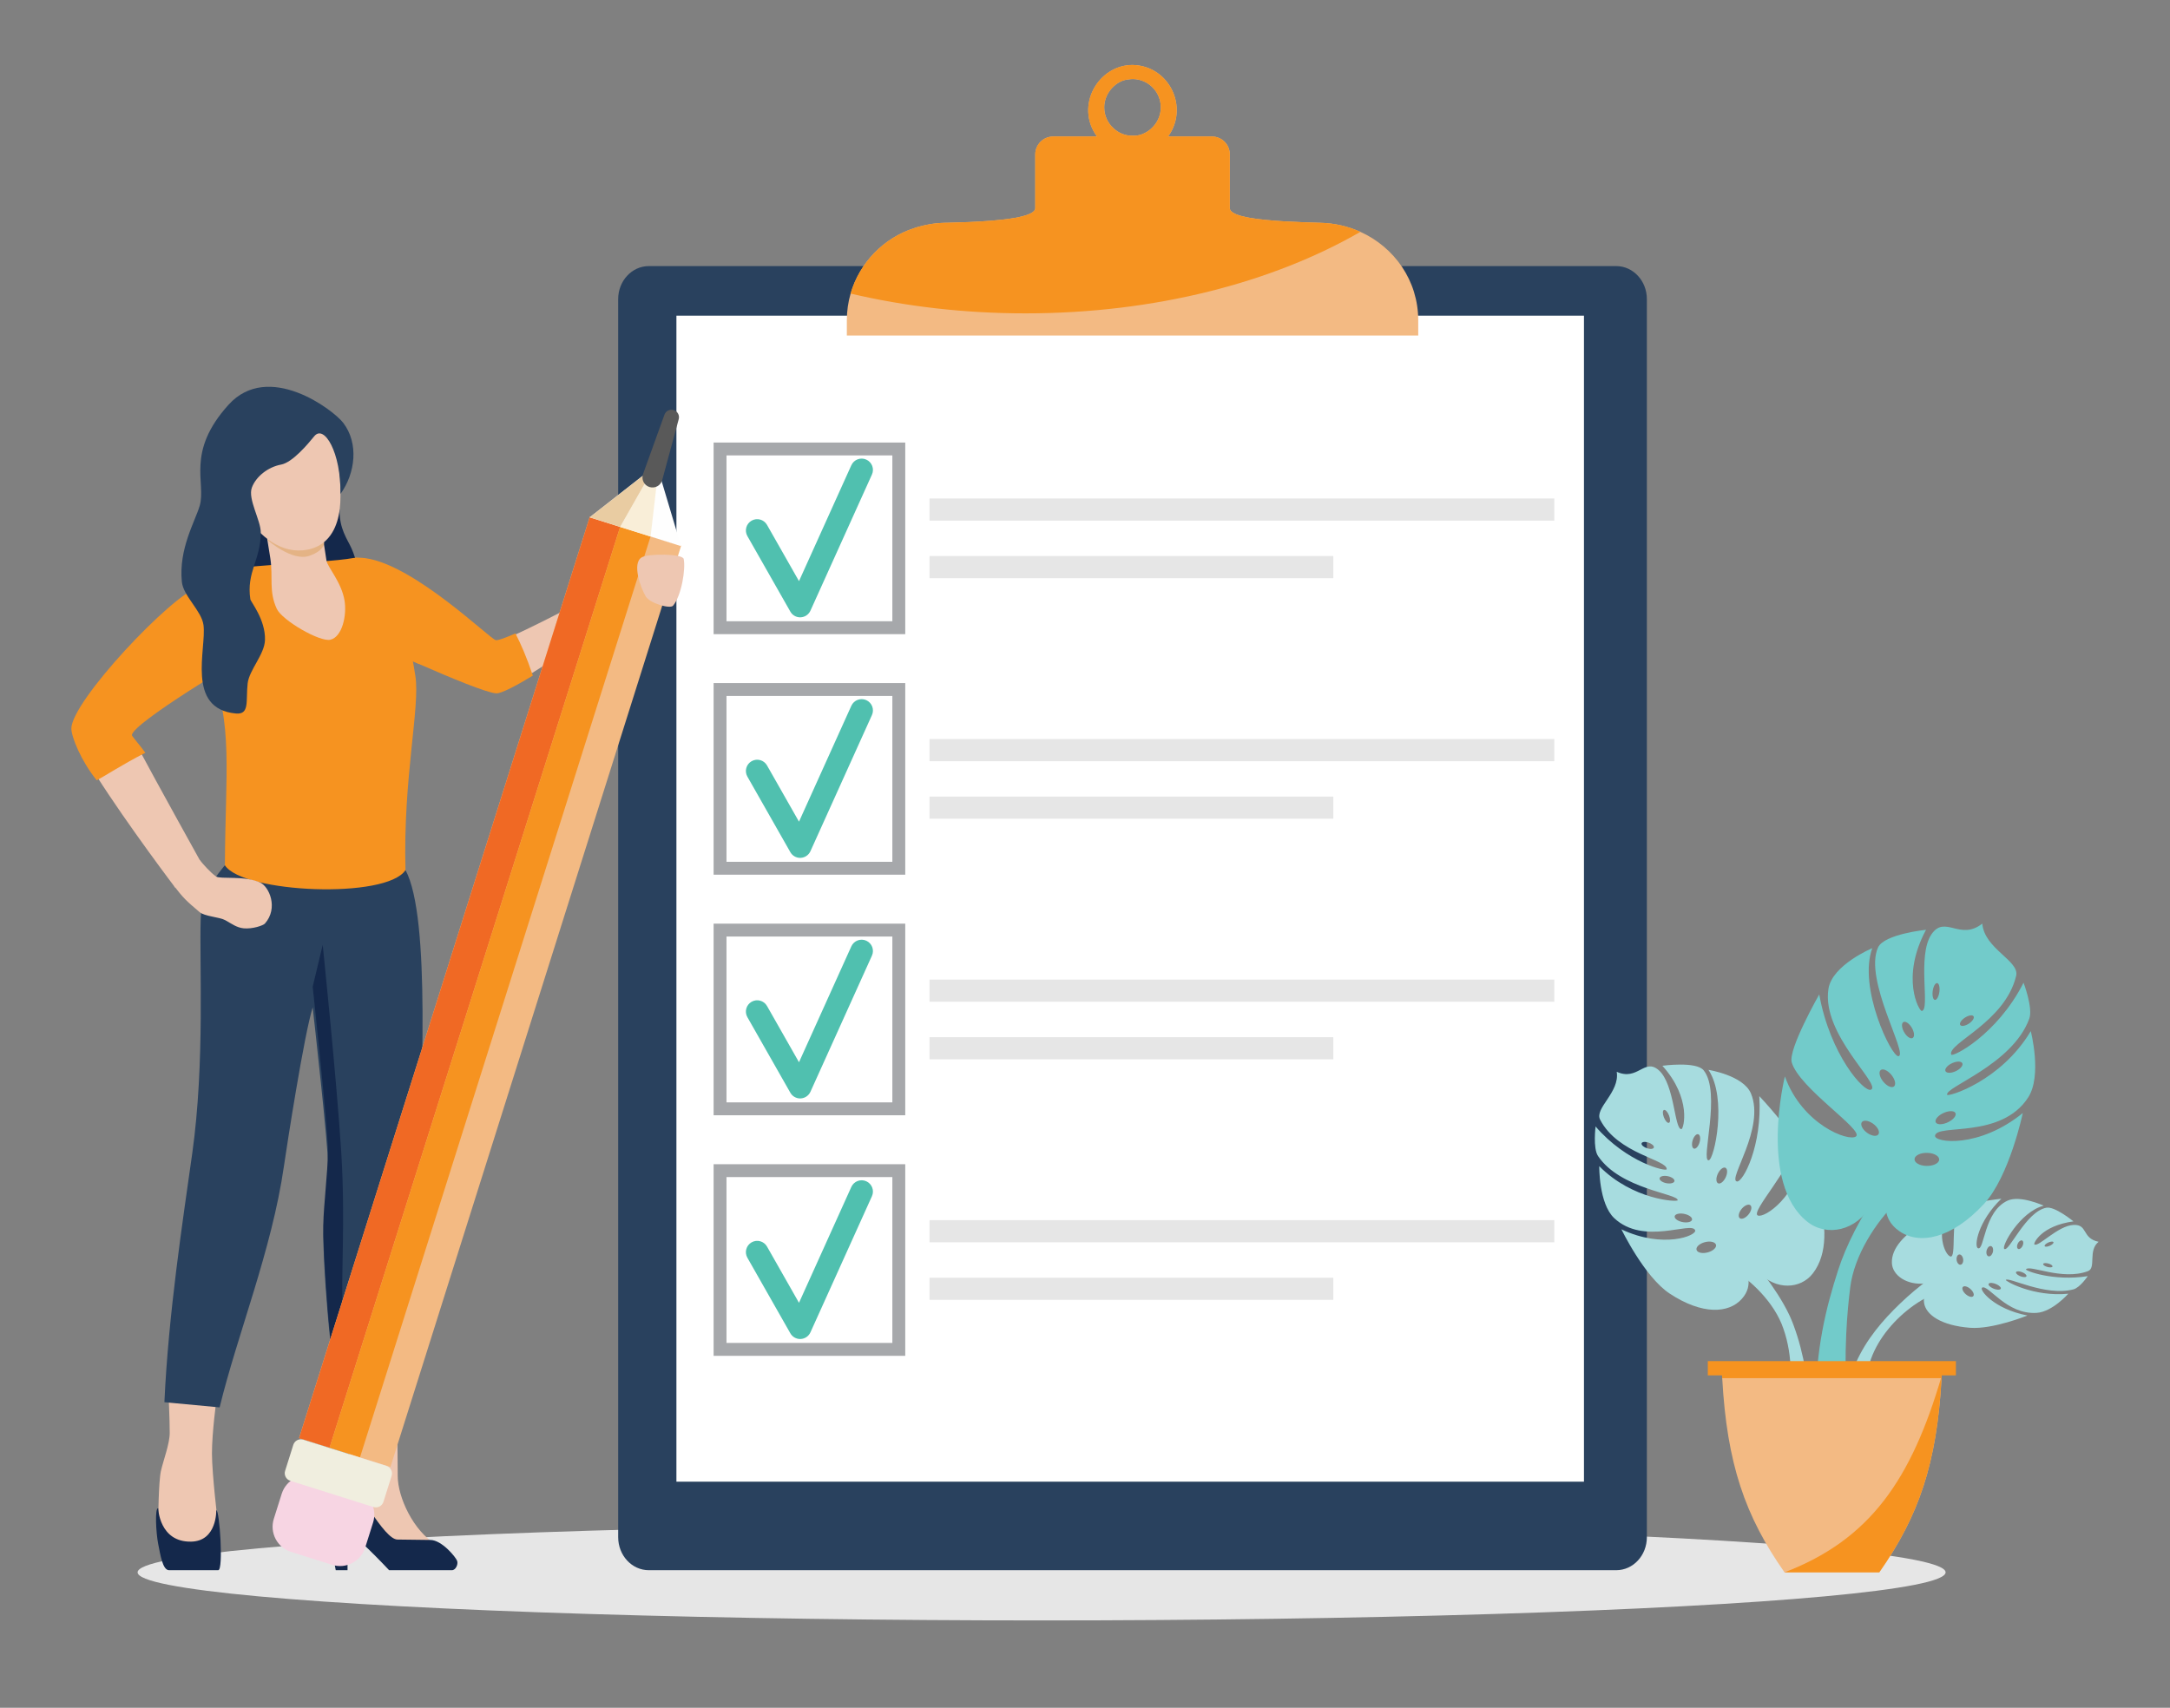 <?xml version="1.0" encoding="utf-8"?>
<!-- Generator: Adobe Illustrator 26.0.1, SVG Export Plug-In . SVG Version: 6.00 Build 0)  -->
<svg version="1.1" id="Layer_1" xmlns="http://www.w3.org/2000/svg" xmlns:xlink="http://www.w3.org/1999/xlink" x="0px" y="0px"
	 viewBox="0 0 800 629.68" style="enable-background:new 0 0 800 629.68;" xml:space="preserve">
<rect x="0" y="0" width="800" height="629.68" fill="#808080" stroke="none"/>
<style type="text/css">
	.st0{fill:#E6E6E6;}
	.st1{fill:#29415E;}
	.st2{fill:#FFFFFF;}
	.st3{fill:#A6A8AB;}
	.st4{fill:#50C0AF;}
	.st5{fill:#F3BA83;}
	.st6{fill:#F69320;}
	.st7{fill:#A7DCDF;}
	.st8{fill:#72CBCA;}
	.st9{fill:#EEC7B2;}
	.st10{fill:#14284B;}
	.st11{fill:#F06924;}
	.st12{fill:#FEFEFE;}
	.st13{fill:#F9EED8;}
	.st14{fill:#E9CCA2;}
	.st15{fill:#595959;}
	.st16{fill:#F7D5E3;}
	.st17{fill:#F0EEDF;}
	.st18{fill:#E4B385;}
</style>
<ellipse class="st0" cx="384" cy="579.74" rx="333.27" ry="17.73"/>
<g>
	<g>
		<path class="st1" d="M607.14,110.27v456.5c0,6.73-5.05,12.18-11.29,12.18H239.19c-6.25,0-11.29-5.45-11.29-12.18v-456.5
			c0-6.7,5.05-12.16,11.29-12.16h356.66C602.09,98.11,607.14,103.58,607.14,110.27z"/>
		<g>
			<rect x="249.37" y="116.39" class="st2" width="334.58" height="429.92"/>
			<g>
				<g>
					<g>
						<rect x="342.68" y="183.79" class="st0" width="230.34" height="8.17"/>
						<rect x="342.68" y="205.01" class="st0" width="148.86" height="8.17"/>
					</g>
					<g>
						<g>
							<path class="st3" d="M333.73,233.82h-70.65v-70.65h70.65V233.82z M267.83,229.06h61.15v-61.15h-61.15V229.06z"/>
						</g>
						<g>
							<path class="st4" d="M294.99,227.62c-1.49,0-2.88-0.8-3.62-2.11l-15.84-27.86c-1.14-2-0.44-4.54,1.56-5.68
								c2-1.14,4.54-0.44,5.68,1.56l11.79,20.74l19.3-42.73c0.95-2.1,3.42-3.03,5.51-2.08c2.1,0.95,3.03,3.41,2.08,5.51
								l-22.67,50.19c-0.65,1.43-2.04,2.37-3.6,2.45C295.12,227.62,295.06,227.62,294.99,227.62z"/>
						</g>
					</g>
				</g>
			</g>
			<g>
				<g>
					<g>
						<rect x="342.68" y="272.49" class="st0" width="230.34" height="8.17"/>
						<rect x="342.68" y="293.71" class="st0" width="148.86" height="8.17"/>
					</g>
					<g>
						<g>
							<path class="st3" d="M333.73,322.51h-70.65v-70.65h70.65V322.51z M267.83,317.76h61.15v-61.15h-61.15V317.76z"/>
						</g>
						<g>
							<path class="st4" d="M294.99,316.31c-1.49,0-2.88-0.8-3.62-2.11l-15.84-27.86c-1.14-2-0.44-4.54,1.56-5.68
								c2-1.14,4.54-0.44,5.68,1.56l11.79,20.74l19.3-42.73c0.95-2.1,3.42-3.03,5.51-2.08c2.1,0.95,3.03,3.41,2.08,5.51
								l-22.67,50.19c-0.65,1.43-2.04,2.37-3.6,2.45C295.12,316.31,295.06,316.31,294.99,316.31z"/>
						</g>
					</g>
				</g>
			</g>
			<g>
				<g>
					<g>
						<rect x="342.68" y="361.19" class="st0" width="230.34" height="8.17"/>
						<rect x="342.68" y="382.41" class="st0" width="148.86" height="8.17"/>
					</g>
					<g>
						<g>
							<path class="st3" d="M333.73,411.21h-70.65v-70.65h70.65V411.21z M267.83,406.46h61.15v-61.15h-61.15V406.46z"/>
						</g>
						<g>
							<g>
								<path class="st4" d="M294.99,405.01c-1.49,0-2.88-0.8-3.62-2.11l-15.84-27.86c-1.14-2-0.44-4.54,1.56-5.68
									c2-1.14,4.54-0.44,5.68,1.56l11.79,20.74l19.3-42.73c0.95-2.1,3.42-3.03,5.51-2.08c2.1,0.95,3.03,3.41,2.08,5.51
									l-22.67,50.19c-0.65,1.43-2.04,2.37-3.6,2.45C295.12,405.01,295.06,405.01,294.99,405.01z"/>
							</g>
						</g>
					</g>
				</g>
			</g>
			<g>
				<g>
					<g>
						<rect x="342.68" y="449.88" class="st0" width="230.34" height="8.17"/>
						<rect x="342.68" y="471.1" class="st0" width="148.86" height="8.17"/>
					</g>
					<g>
						<g>
							<path class="st3" d="M333.73,499.91h-70.65v-70.65h70.65V499.91z M267.83,495.15h61.15V434h-61.15V495.15z"/>
						</g>
						<g>
							<path class="st4" d="M294.99,493.71c-1.49,0-2.88-0.8-3.62-2.11l-15.84-27.86c-1.14-2-0.44-4.54,1.56-5.68
								c2-1.14,4.54-0.44,5.68,1.56l11.79,20.74l19.3-42.73c0.95-2.1,3.42-3.03,5.51-2.08c2.1,0.95,3.03,3.41,2.08,5.51
								l-22.67,50.19c-0.65,1.43-2.04,2.37-3.6,2.45C295.12,493.71,295.06,493.71,294.99,493.71z"/>
						</g>
					</g>
				</g>
			</g>
		</g>
		<g>
			<g>
				<path class="st5" d="M501.54,85.49c-4.48-2.02-9.43-3.2-14.64-3.34c-8.49-0.25-19.17-0.61-26.16-1.84
					c-4.41-0.78-7.35-1.9-7.35-3.56v-19.8c0-3.66-2.95-6.62-6.59-6.62h-16.17c7.83-10.76,0.42-26.13-13.09-26.38
					c-12.68,0-21.37,15.09-13.12,26.38h-16.16c-3.63,0-6.6,2.96-6.6,6.61v19.81c0,1.65-3.07,2.77-7.39,3.56
					c-9.91,1.79-26.43,1.74-27.75,1.92c-0.03,0-2.14,0.15-3.83,0.46c-2.92,0.52-5.22,1.25-5.69,1.44c-0.01-0.01-0.01,0-0.03,0
					c-11.12,3.59-20.06,12.65-23.38,24.11c-0.91,3.12-1.39,6.42-1.39,9.84v5.63h210.65v-5.63
					C522.84,103.47,514.08,91.17,501.54,85.49z M415.78,29.31c1.47-0.23,1.32-0.13,1.58-0.14c0.05-0.03,0.1-0.03,0.17-0.03
					c5.75,0,10.41,4.67,10.41,10.44c0,6.58-6,10.94-10.59,10.43c-4.87,0.17-10.26-4.2-10.26-10.43
					C407.09,33.88,411.86,29.67,415.78,29.31z"/>
			</g>
			<path class="st6" d="M486.89,82.15c-8.49-0.25-19.17-0.61-26.16-1.84c-4.41-0.78-7.35-1.9-7.35-3.56v-19.8
				c0-3.66-2.95-6.62-6.59-6.62h-16.17c7.83-10.76,0.42-26.13-13.09-26.38c-12.68,0-21.37,15.09-13.12,26.38h-16.16
				c-3.63,0-6.6,2.96-6.6,6.61v19.81c0,1.65-3.07,2.77-7.39,3.56c-9.91,1.79-26.43,1.74-27.75,1.92c-0.03,0-2.14,0.15-3.83,0.46
				c-2.92,0.52-5.22,1.25-5.69,1.44c-0.01-0.01-0.01,0-0.03,0c-11.12,3.59-20.06,12.65-23.38,24.11c20.03,4.72,41.77,7.3,64.49,7.3
				c47.75,0,91.16-11.41,123.46-30.06C497.06,83.47,492.11,82.29,486.89,82.15z M417.35,50.02c-4.87,0.17-10.26-4.2-10.26-10.43
				c0-5.71,4.77-9.92,8.69-10.28c1.47-0.23,1.32-0.13,1.58-0.14c0.05-0.03,0.1-0.03,0.17-0.03c5.75,0,10.41,4.67,10.41,10.44
				C427.95,46.17,421.94,50.53,417.35,50.02z"/>
		</g>
	</g>
</g>
<g>
	<g>
		<g>
			<path class="st7" d="M615.61,477c11.9,7.82,21.68,7.35,26.54,1.91c4.85-5.45,0.83-10.19,2.51-11.16
				c1.75-1.01,2.56,0.11,3.88,1.51c6.04,6.42,15.21,6.21,19.8,0.25c11.43-14.82-3.87-43.92-3.87-43.92
				c-1.59,15.28-13.93,23.69-16.44,22.57c-2.83-1.27,13.08-18.08,13.43-26.16c0.18-4.09-12.87-17.85-12.87-17.85
				c1.16,18.4-6.07,31.87-8.26,31.47c-3.52-0.65,10.57-19.68,5.17-32.47c-2.82-6.68-15.66-8.68-15.66-8.68
				c7.02,10.45,2.16,33.16,0.08,33.35c-3.03,0.27,4.74-24.88-1.82-33.15c-2.74-3.45-15.24-1.71-15.24-1.71
				c10.93,12.13,7.82,23.24,7.05,23.35c-2.64,0.37-2.48-16.5-8.36-21.69c-5.33-4.7-7.73,4.08-15.52,0.56
				c1.2,7.58-8.28,13.45-6.13,17.64c6.54,12.73,24.81,14.72,24.55,18.29c-0.07,0.99-14.73-2.41-26.22-15.77c0,0-1.02,8.03,0.9,10.89
				c8.23,12.29,29.64,13.88,29.37,16.32c-0.08,0.73-16.63-0.11-28.92-12.58c0,0-0.19,13.78,5.5,19.15c10.9,10.28,28.55,1,29.86,4.49
				c0.73,1.94-11.77,6.95-27.19-0.34C597.77,453.25,606.2,470.81,615.61,477z M636.07,434.36c-0.81,1.54-2.06,2.38-2.79,1.87
				c-0.73-0.51-0.66-2.18,0.15-3.72s2.06-2.38,2.79-1.87C636.95,431.15,636.88,432.82,636.07,434.36z M642.19,445.6
				c1.12-1.28,2.54-1.79,3.18-1.15c0.63,0.65,0.24,2.21-0.88,3.49c-1.12,1.28-2.54,1.79-3.18,1.15
				C640.68,448.44,641.07,446.88,642.19,445.6z M624.09,420.23c0.5-1.44,1.44-2.32,2.1-1.97c0.66,0.35,0.79,1.79,0.29,3.23
				c-0.5,1.44-1.44,2.32-2.1,1.97C623.72,423.11,623.59,421.67,624.09,420.23z M613.39,411.91c-0.5-1.31-0.46-2.5,0.07-2.66
				s1.38,0.78,1.87,2.09c0.5,1.31,0.46,2.5-0.07,2.66C614.72,414.16,613.89,413.23,613.39,411.91z M609.73,423.02
				c-0.08,0.6-1.16,0.78-2.42,0.39c-1.26-0.38-2.21-1.18-2.13-1.78c0.08-0.6,1.16-0.78,2.42-0.39
				C608.86,421.62,609.81,422.42,609.73,423.02z M623.81,449.56c0.01,0.87-1.43,1.35-3.2,1.09c-1.78-0.26-3.22-1.18-3.23-2.05
				c-0.01-0.87,1.43-1.35,3.2-1.09C622.36,447.78,623.8,448.69,623.81,449.56z M617.32,435.37c0.01,0.74-1.22,1.16-2.74,0.93
				c-1.52-0.23-2.75-1.01-2.76-1.75c-0.01-0.74,1.22-1.16,2.74-0.93C616.08,433.85,617.31,434.63,617.32,435.37z M625.48,460.92
				c-0.38-1.02,0.9-2.3,2.86-2.87c1.96-0.57,3.86-0.2,4.25,0.81s-0.9,2.3-2.86,2.87C627.76,462.3,625.86,461.94,625.48,460.92z"/>
		</g>
		<path class="st7" d="M642.23,459.85c3.81,4.6,7.42,9.04,10.7,13.73c1.63,2.35,3.2,4.74,4.61,7.24c0.35,0.63,0.7,1.25,1.04,1.89
			c0.32,0.65,0.66,1.28,0.97,1.94c0.3,0.66,0.63,1.31,0.89,1.99l0.41,1.01l0.38,1c2,5.35,3.37,10.91,4.39,16.53
			c1.07,5.62,1.72,11.31,2.7,17.01l-10.09-0.38c0.72-2.66,1.18-5.34,1.51-8.02c0.32-2.68,0.46-5.37,0.43-8.05
			c-0.08-5.36-0.91-10.7-2.66-15.74c-1.67-4.97-4.72-9.47-8.34-13.39c-1.82-1.96-3.79-3.79-5.9-5.42l-1.61-1.19
			c-0.56-0.37-1.1-0.76-1.66-1.12c-0.57-0.35-1.14-0.69-1.71-1.03c-0.59-0.31-1.17-0.63-1.77-0.92L642.23,459.85z"/>
	</g>
	<g>
		<g>
			<path class="st7" d="M747.44,485.04c-12.54-2.43-17.96-9.64-16.68-10.29c2.31-1.17,9.01,10.06,20.1,9.32
				c5.79-0.39,11.65-7.06,11.65-7.06c-12.88,1.26-23.31-4.7-23.04-5.08c0.9-1.27,14.6,6.19,24.94,3.47c2.4-0.63,5.27-4.87,5.27-4.87
				c-12.78,1.99-23.17-2.02-22.78-2.52c1.39-1.81,13.36,4.26,22.86,0.67c3.12-1.18-0.09-7.64,3.92-10.81
				c-6.26-1.31-3.91-6.44-9.19-6.23c-5.83,0.23-13.05,8.38-14.49,7.18c-0.42-0.35,2.5-6.87,14.41-8.48c0,0-6.85-5.64-10.01-5.04
				c-7.57,1.45-13.76,16.49-15.49,15.19c-1.18-0.89,5.72-13.64,14.52-15.95c0,0-8.68-3.97-13.29-1.86
				c-8.83,4.05-8.52,18.59-10.94,17.55c-1.51-0.65-0.06-9.88,8.63-18.25c0,0-13.91,1.58-15.57,3.61c-3.29,4.01-0.91,18.18-3.18,17.7
				c-2.01-0.42-5.86-9.2-0.2-17.13c0,0-21.93,8.06-21.41,19.56c0.21,4.62,5.69,8.24,12.15,7.49c1.41-0.16,2.39-0.38,3.02,0.77
				c0.6,1.11-3.9,1.83-3.32,6.31c0.59,4.48,6.33,8.46,16.96,9.28C734.7,490.22,747.44,485.04,747.44,485.04z M733.87,459.43
				c0.66,0.03,1.06,0.92,0.88,1.97c-0.18,1.05-0.86,1.88-1.52,1.84c-0.66-0.03-1.06-0.91-0.88-1.97
				C732.53,460.22,733.21,459.4,733.87,459.43z M722.77,466.32c-0.67,0.07-1.31-0.73-1.44-1.77s0.31-1.94,0.98-2.01
				c0.67-0.07,1.31,0.73,1.44,1.77C723.87,465.35,723.44,466.25,722.77,466.32z M744.18,460.54c-0.55-0.09-0.74-0.87-0.42-1.75
				s1.03-1.52,1.58-1.44c0.55,0.09,0.74,0.87,0.42,1.75C745.44,459.98,744.74,460.63,744.18,460.54z M753.83,459.52
				c-0.26-0.28,0.24-0.86,1.11-1.3c0.87-0.44,1.79-0.57,2.05-0.28c0.26,0.28-0.24,0.86-1.11,1.3
				C755.01,459.67,754.09,459.8,753.83,459.52z M755.35,465.93c0.93,0.3,1.51,0.8,1.3,1.12c-0.21,0.32-1.14,0.33-2.07,0.03
				c-0.93-0.3-1.51-0.8-1.3-1.12C753.5,465.64,754.42,465.63,755.35,465.93z M736.06,473.53c1.2,0.56,1.86,1.34,1.47,1.75
				s-1.66,0.3-2.85-0.26c-1.2-0.56-1.86-1.34-1.47-1.75C733.59,472.86,734.87,472.97,736.06,473.53z M745.75,469.18
				c1.02,0.47,1.59,1.15,1.26,1.5c-0.33,0.35-1.42,0.25-2.44-0.22c-1.02-0.47-1.59-1.15-1.26-1.5S744.73,468.71,745.75,469.18z
				 M724.33,476.83c-0.95-1.03-1.17-2.13-0.49-2.47c0.67-0.34,1.99,0.22,2.93,1.24c0.95,1.03,1.17,2.13,0.49,2.47
				C726.59,478.41,725.28,477.86,724.33,476.83z"/>
		</g>
		<path class="st7" d="M716.98,475.85c-1.96,0.4-3.96,1.17-5.86,2.11c-1.91,0.94-3.76,2.06-5.52,3.3c-3.53,2.48-6.73,5.46-9.45,8.79
			c-2.73,3.33-4.96,7.06-6.39,11.01c-1.4,3.94-1.97,8.14-1.16,11.98l-7.5,0c0.82-5.04,2.46-9.62,4.66-13.76
			c2.19-4.15,4.87-7.9,7.82-11.37c2.96-3.47,6.17-6.67,9.56-9.73c1.7-1.52,3.45-3,5.28-4.45c1.82-1.45,3.72-2.84,5.81-4.23
			L716.98,475.85z"/>
	</g>
	<g>
		<g>
			<path class="st8" d="M745.73,410.39c-16.27,13.21-32.65,10.89-32.35,8.36c0.54-4.54,24.33,1.37,34.33-14.1
				c5.22-8.07,0.96-24.46,0.96-24.46c-11.01,18.48-30.53,24.33-30.83,23.48c-1.03-2.84,24.05-11,30.28-28.07
				c1.45-3.97-2.11-13.26-2.11-13.26c-9.8,19.31-26.31,27.66-26.68,26.49c-1.36-4.19,19.87-11.91,23.95-29.02
				c1.34-5.62-11.69-9.86-12.48-19.26c-8.27,6.47-13.7-3.3-18.69,3.87c-5.5,7.91-0.37,28-3.63,28.33
				c-0.95,0.1-7.92-12.25,1.58-29.93c0,0-15.43,1.58-17.69,6.51c-5.4,11.79,11.23,39.54,7.53,40.1c-2.54,0.38-14.98-25.3-9.66-39.83
				c0,0-14.73,6.15-16.15,14.95c-2.71,16.84,19.69,35.44,15.67,37.24c-2.5,1.12-15.06-12.84-19.07-35.14
				c0,0-11.55,20.25-10.14,25.07c2.79,9.54,26.7,24.95,23.69,27.29c-2.66,2.08-19.85-4.36-26.22-22.13c0,0-9.75,39.21,8.24,53.56
				c7.22,5.76,18.23,3.33,23.56-6.1c1.17-2.06,1.81-3.63,4.19-2.94c2.28,0.66-1.13,7.5,6.26,12.58c7.39,5.08,19.2,2.78,31.11-10.04
				C740.81,433.83,745.73,410.39,745.73,410.39z M693.22,394.67c0.72-0.82,2.45-0.19,3.87,1.41c1.42,1.6,1.99,3.57,1.27,4.39
				c-0.72,0.82-2.45,0.19-3.87-1.41C693.07,397.46,692.5,395.49,693.22,394.67z M692.54,418.18c-0.57,0.96-2.42,0.76-4.13-0.44
				c-1.71-1.2-2.64-2.95-2.07-3.91c0.57-0.96,2.42-0.76,4.13,0.44C692.18,415.47,693.11,417.22,692.54,418.18z M705.25,382.63
				c-0.69,0.61-2.07-0.17-3.08-1.74c-1.02-1.57-1.28-3.34-0.6-3.94c0.69-0.61,2.07,0.17,3.08,1.74
				C705.67,380.26,705.94,382.02,705.25,382.63z M713.37,368.68c-0.69-0.03-1.07-1.44-0.87-3.16s0.93-3.08,1.62-3.05
				c0.69,0.03,1.07,1.44,0.87,3.16C714.78,367.34,714.05,368.71,713.37,368.68z M724.63,375.07c1.39-0.82,2.73-0.93,3-0.24
				s-0.64,1.92-2.02,2.74c-1.39,0.82-2.73,0.93-3,0.24C722.33,377.12,723.24,375.9,724.63,375.07z M716.83,410.23
				c2.04-0.84,3.9-0.67,4.14,0.36c0.24,1.04-1.21,2.55-3.26,3.39s-3.9,0.67-4.14-0.36C713.32,412.58,714.78,411.06,716.83,410.23z
				 M719.95,391.88c1.75-0.71,3.33-0.58,3.54,0.31c0.21,0.89-1.04,2.18-2.78,2.9c-1.75,0.71-3.33,0.58-3.54-0.31
				C716.96,393.89,718.2,392.6,719.95,391.88z M710.07,429.88c-2.51-0.1-4.41-1.26-4.25-2.59c0.16-1.33,2.32-2.32,4.83-2.21
				c2.51,0.1,4.41,1.26,4.25,2.59C714.74,428.99,712.58,429.98,710.07,429.88z"/>
		</g>
		<path class="st8" d="M699.55,442.88c-8.13,7.7-15.97,20.18-17.42,31.65c-1.12,8.85-2.47,23.38-1.27,44.17l-11.53,0.29
			c0-21.82,3.93-37,8.3-50.61c2.8-8.7,8.29-20.16,16.54-31.29L699.55,442.88z"/>
	</g>
	<g>
		<g>
			<path class="st5" d="M715.87,506.38c-0.01,0.31-0.03,0.63-0.04,0.94c-0.01,0.28-0.03,0.54-0.04,0.82
				c-1.76,31.59-8.45,50.85-22.97,71.61h-34.93c-14.54-20.76-21.23-40.02-22.97-71.61c-0.03-0.59-0.06-1.17-0.09-1.76H715.87z"/>
		</g>
		<path class="st6" d="M715.87,506.38c-0.03,0.59-0.06,1.17-0.09,1.76H634.9c-0.03-0.59-0.06-1.17-0.09-1.76H715.87z"/>
		<rect x="629.61" y="501.86" class="st6" width="91.46" height="5.25"/>
		<g>
			<path class="st6" d="M715.83,507.31c-0.01,0.28-0.03,0.54-0.04,0.82c-1.76,31.59-8.45,50.85-22.97,71.61h-34.93
				C689.58,567.59,704.68,545.37,715.83,507.31z"/>
		</g>
	</g>
</g>
<path class="st9" d="M228.72,214.1l4.89,8.97c0,0-24.72,17.3-39.98,26.67c-0.55-5.66-2.3-10.21-5.02-15.15
	C201.67,228.84,228.72,214.1,228.72,214.1z"/>
<path class="st6" d="M129.97,205.79l5.65,30.54c0,0,8.79,4.09,18.87,8.5c11.66,5.11,25.04,10.66,28.48,10.82
	c1.87,0.09,7.75-3.04,13.47-6.55c-2.29-6.84-4.49-11.84-6.43-15.55c-3.68,1.63-6.37,2.61-7.2,2.49
	c-2.09-0.32-29.93-27.72-48.08-30.23C133.05,205.58,131.46,205.56,129.97,205.79z"/>
<g>
	<path class="st9" d="M146.86,516.85c-0.71,9.47-0.23,14.56-0.23,27.41c0,7.79,5.81,20.29,14.09,25.16l-16.6,2.25l-19.1-23.69
		l0.35-6.08c0,0,3.68-4.47,3.68-6.85c0-2.79,0.06-15.35-1.51-21.58L146.86,516.85z"/>
	<path class="st10" d="M158.63,567.8c4.28,0,9.48,6.43,9.91,7.74s-0.57,3.41-1.95,3.41c-2.06,0-23.14,0-23.14,0
		s-15.33-16.41-15.33-13.32c0,6.19,0,13.32,0,13.32h-4.34c0,0-5.15-25.81-4.03-29.73c0.91-3.19,4.24-6.52,5.44-7.65
		c0.24-0.23,0.62-0.2,0.83,0.06c5.72,6.87,15.55,26.02,20.52,26.02C151.04,567.65,154.22,567.8,158.63,567.8z"/>
	<path class="st9" d="M79.83,515.86c0,0-1.7,12.28-1.69,20.04c0.01,7.76,2.17,25.51,2.17,25.51C78.18,568.28,69,574.3,69,574.3
		s-8.24-5.59-10.67-14.12c0,0,0.12-13.89,0.99-17.78c0.87-3.89,3.25-10.07,3.25-14.05c0-5.42-0.46-14.46-0.46-14.46L79.83,515.86z"
		/>
	<path class="st10" d="M79.73,556.81c1.23,0,2.71,22.14,0.72,22.14c-4.46,0-14.81,0-18.12,0c-2.38,0-3.21-5.67-4.02-9.72
		c-0.8-4.05-1.28-13.3,0-13.12c0,0,0.39,12.54,12.16,12.31C80.08,568.23,79.73,556.81,79.73,556.81z"/>
	<path class="st1" d="M60.61,517.01l20.36,1.91c6.51-26.87,19.24-57.96,23.7-88.91c1.15-7.95,7.44-48.53,10.61-58.59
		c0,0,0.01,0.03,0.01,0.11c0.29,2.58,5.75,51.04,5.64,57.92c-0.12,7.07-1.61,18.54-1.75,25.61c-0.14,7.07,2.13,48.83,6.77,63.7
		l4.32,0.25l18.75,1.07c0,0,4.57-51.94,5.34-84.12c0.76-32.18,4.64-97.59-4.88-115.18c-23.81,6.25-46.37,3.82-66.58-1.76
		c-2.51,3.17-8.59,10.08-8.9,19.5c-0.55,16.67,1.59,53.15-3.12,86.7C67.39,450.08,62.09,484.41,60.61,517.01z"/>
</g>
<g>
	<path class="st10" d="M131.38,217.5c-1.23,2.51-1.16,3.21-3.96,3.17c-2.8-0.04-5.46-1.13-8.05-2.2c-2.18-0.91-4.39-1.84-6.26-3.27
		c-1.87-1.44-3.41-3.47-3.74-5.81c-0.86-6,8.68-16.06,15.84-21.58c-0.21,7.13,2.86,10.98,4.41,14.45
		C131.26,205.91,133.37,213.43,131.38,217.5z"/>
	<path class="st10" d="M107.96,222.12c-1.51,3.09-1.42,3.94-4.86,3.89c-3.44-0.05-6.71-1.38-9.88-2.7
		c-2.68-1.11-5.39-2.25-7.69-4.02c-2.3-1.77-4.18-4.26-4.59-7.13c-1.06-7.37,10.66-19.72,19.46-26.51
		c-0.26,8.76,3.51,13.48,5.41,17.75C107.82,207.88,110.41,217.12,107.96,222.12z"/>
</g>
<path class="st6" d="M128.47,206.87l7.15,29.47c0,0,8.79,4.09,18.87,8.5c-3.73-17.91-11.77-25.16-21.56-32.74
	C131.26,211.86,129.96,206.64,128.47,206.87z"/>
<path class="st6" d="M149.49,320.8c-6.95,10.8-59.88,8.52-66.58-1.76c0.17-33.98,3.16-52.93-5.57-72.63
	c-3.11-7.01-6.49-14.32-7.28-22.06c-0.7-6.84-0.82-7.22,4.18-11.79c4.67-4.27,44.32-4.64,56.13-6.83c1.22-0.23,2.47,0.01,3.56,0.64
	c10.81,6.22,16.2,23.37,19.21,42.91C154.92,260.78,148.56,286.96,149.49,320.8z"/>
<path class="st9" d="M79.66,323.17c1.55,1.09,10.56-0.43,16.31,2.26c3.25,1.53,6.73,9.35,1.71,15.08c-0.65,0.74-4.59,2.09-7.88,1.77
	c-2.61-0.26-4.57-1.8-6.71-2.97c-2.29-1.26-7.55-1.35-9.55-3.04c-4.96-4.19-5.96-5.17-9.35-9.57c2.72-2.9,6.93-7.48,9.42-9.62
	C75.04,318.8,77.44,321.6,79.66,323.17z"/>
<path class="st9" d="M74.2,318.11l-9.57,9.22c0,0-17.24-22.72-29.09-41.29c5.08-3.09,10.58-7.23,14.99-11.08
	C57.55,288.16,74.2,318.11,74.2,318.11z"/>
<path class="st6" d="M73.27,216.42l16.52,25.86c0,0-41,24.32-41.17,28.79c-0.01,0.33,3.77,4.74,4.96,6.48
	c-8.36,4.26-14.92,8.59-17.92,10.16c-5.8-7.17-9.35-16.03-9.35-19.09C26.31,258.61,63.28,219.35,73.27,216.42z"/>
<path class="st9" d="M127.02,221.45c0.9,5.53-0.89,13.38-5.2,14.42c-3.88,0.94-17.78-7.12-19.77-11.37
	c-3.05-6.54-1.31-11.63-2.39-18.64c-0.9-5.8-4.24-26.49-4.24-26.49l20.71-0.65c0,0,3.27,22.07,4.23,27.99
	C120.75,209.11,125.9,214.62,127.02,221.45z"/>
<path class="st10" d="M119.18,451.7c-0.14,7.44,2.13,51.37,6.77,67.01l4.32,0.26c-0.65-4.6-3.11-22.32-3.86-34.33
	c-0.86-13.91,1.03-33.72-0.62-60.06c-1.66-26.33-6.82-76.19-6.82-76.19l-3.69,15.42c0.29,2.72,5.75,53.69,5.64,60.94
	C120.81,432.19,119.32,444.26,119.18,451.7z"/>
<g>
	
		<rect x="163.03" y="187.81" transform="matrix(-0.954 -0.301 0.301 -0.954 242.947 769.121)" class="st5" width="35.32" height="356.09"/>
	
		<rect x="163.57" y="184.27" transform="matrix(-0.954 -0.301 0.301 -0.954 222.074 758.823)" class="st11" width="11.77" height="356.09"/>
	
		<rect x="174.8" y="187.81" transform="matrix(-0.954 -0.301 0.301 -0.954 242.947 769.121)" class="st6" width="11.77" height="356.09"/>
	<polygon class="st12" points="217.4,190.74 251.08,201.37 242.13,171.4 237.78,174.79 	"/>
	<polygon class="st13" points="239.85,197.83 242.12,178.29 238.38,177.11 228.63,194.29 	"/>
	<polygon class="st14" points="217.4,190.74 228.63,194.28 238.85,176.28 237.78,174.79 	"/>
	<path class="st15" d="M239.44,179.57L239.44,179.57c2.01,0.63,4.14-0.53,4.69-2.56l6.09-22.45c0.39-1.43-0.42-2.91-1.83-3.36l0,0
		c-1.41-0.45-2.92,0.3-3.43,1.7l-7.89,21.88C236.36,176.77,237.43,178.94,239.44,179.57z"/>
	<path class="st16" d="M107.3,572.2l15.12,4.77c5.13,1.62,10.59-1.23,12.21-6.35l2.91-9.23c1.62-5.13-1.23-10.59-6.35-12.21
		l-15.12-4.77c-5.13-1.62-10.59,1.23-12.21,6.35l-2.91,9.23C99.33,565.11,102.17,570.58,107.3,572.2z"/>
	<path class="st17" d="M107.02,545.99l30.67,9.67c1.54,0.49,3.18-0.37,3.67-1.91l3.02-9.59c0.49-1.54-0.37-3.18-1.91-3.67
		l-30.67-9.67c-1.54-0.49-3.18,0.37-3.67,1.91l-3.02,9.59C104.62,543.86,105.48,545.5,107.02,545.99z"/>
</g>
<path class="st9" d="M252.05,206.09c-0.43-1.98-13.06-2.04-15.49-0.58c-3.64,2.18-0.39,11.27,1.52,14.43
	c1.54,2.53,9,4.67,10.07,3.37C251.32,219.46,252.82,209.62,252.05,206.09z"/>
<path class="st18" d="M98.59,199.08c0,0,9.1,8.08,15.45,5.86c5.97-2.09,5.43-5.05,5.43-5.05l-2.54-4.28L98.59,199.08z"/>
<g>
	<path class="st9" d="M125.52,183c0.01,6.17-1.3,12.95-6.05,16.89c-3.54,2.88-8.55,3.68-13.02,2.66c-4.45-1.05-8.4-3.79-11.52-7.14
		c-5.83-6.27-8.95-14.99-8.46-23.54c0.26-4.63,1.71-9.46,5.27-12.47c3.4-2.89,8.12-3.61,12.57-4.03c5.4-0.55,13.39-0.8,16.68,4.48
		c1.74,2.76,2.83,6.33,3.51,10.06c0.09,0.54,0.17,1.08,0.27,1.62c0.02,0.1,0.03,0.21,0.04,0.32c0.11,0.74,0.21,1.49,0.28,2.24
		C125.44,177.24,125.54,180.34,125.52,183z"/>
	<path class="st1" d="M92.85,179.79c-1.55,4.18,3.29,12.08,3.29,16.54c-0.01,10.13-5.37,14.6-3.85,24.61
		c0.15,0.98,5.62,7.51,5.4,15.03c-0.15,5.32-5.84,11.08-6.39,16.01c-0.72,6.47,0.84,11.58-4.38,11.09
		c-18.51-1.74-10.73-23.9-11.9-32.61c-0.71-5.3-7.46-10.65-7.98-15.97c-1.2-12.13,4.86-22.19,6.57-27.96
		c2.5-8.48-5.25-19.73,10.64-37.29c14.67-16.21,38.58,1.81,42.3,6.68c5.74,7.52,4.51,18.51-1.02,26.19
		c0.18-15.37-6.05-25.72-9.67-21.27c-2.33,2.86-8.02,9.68-12.24,10.46C98.88,172.17,94.38,175.65,92.85,179.79z"/>
</g>
</svg>
